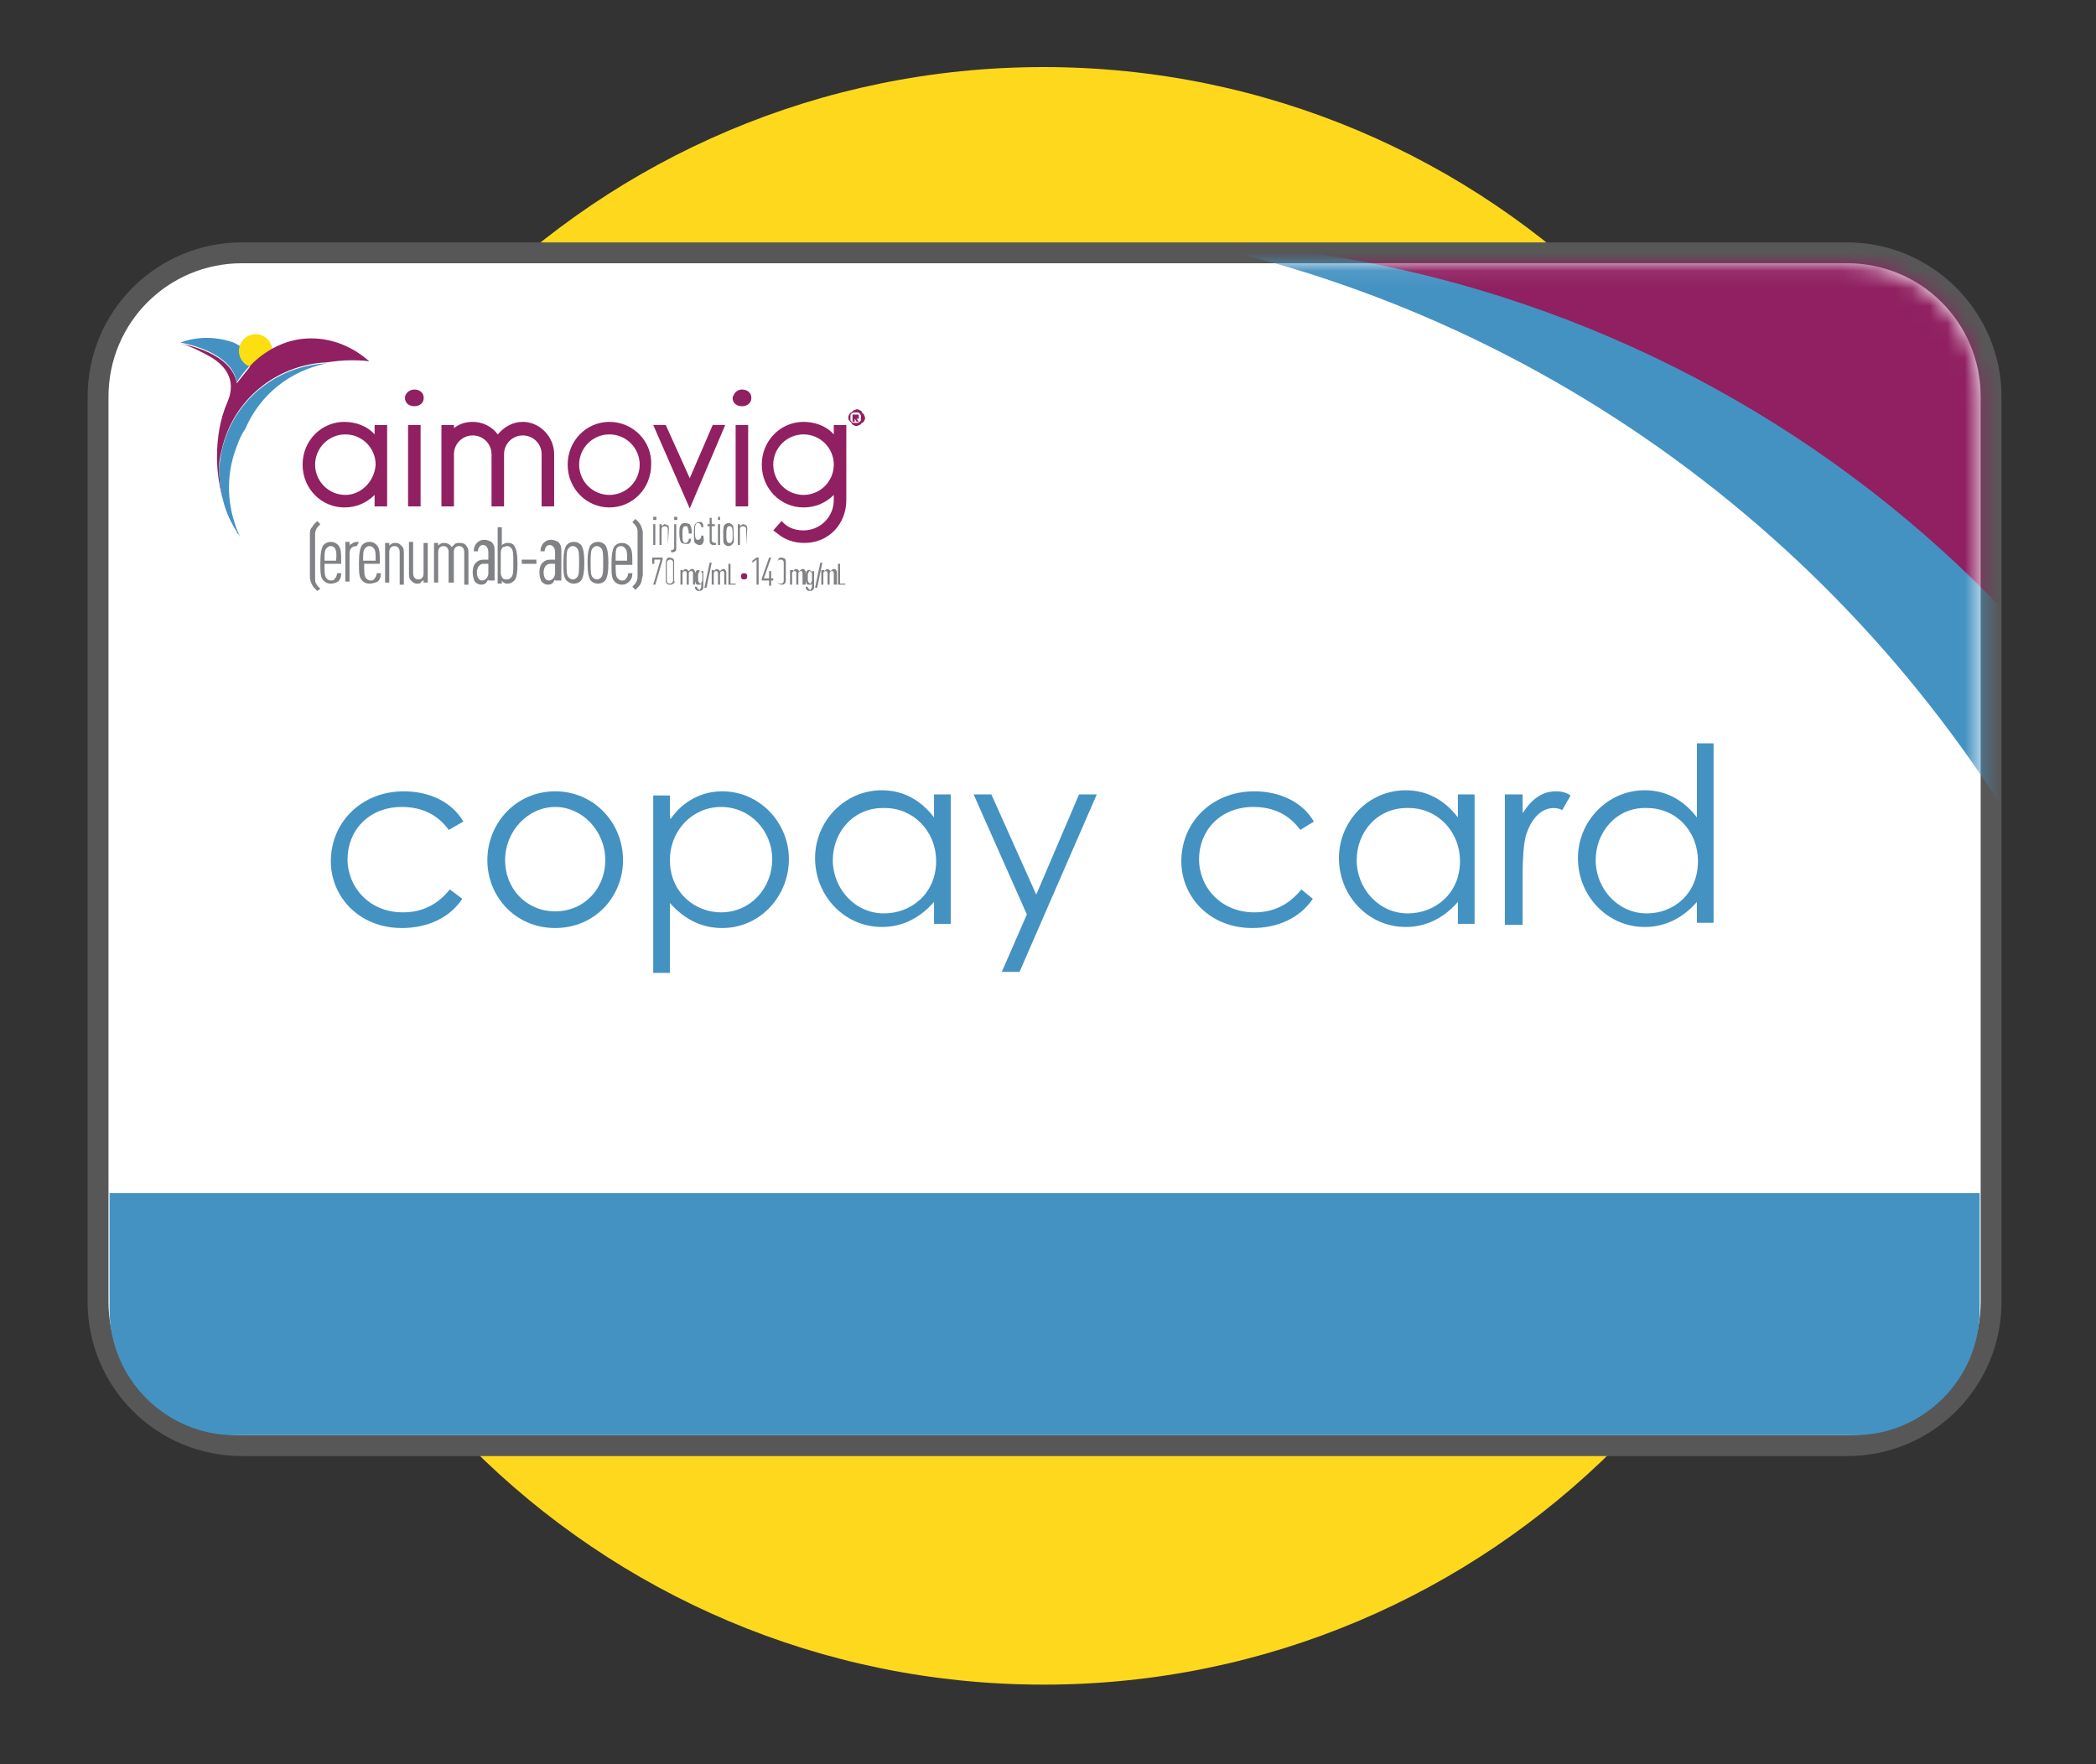 <svg width="120" height="101" viewBox="0 0 120 101" fill="none" xmlns="http://www.w3.org/2000/svg">
<rect x="0" y="0" width="120" height="101" fill="#333333" stroke="none"/>
<path d="M59.741 96.448C85.314 96.448 106.045 75.717 106.045 50.144C106.045 24.571 85.314 3.84 59.741 3.84C34.168 3.84 13.438 24.571 13.438 50.144C13.438 75.717 34.168 96.448 59.741 96.448Z" fill="#FED81D"/>
<path d="M13.858 82.764C9.318 82.764 5.613 79.06 5.613 74.519V22.719C5.613 18.178 9.318 14.474 13.858 14.474H105.749C110.29 14.474 113.994 18.178 113.994 22.719V74.519C113.994 79.06 110.29 82.764 105.749 82.764H13.858Z" fill="white"/>
<path d="M105.749 15.071C109.991 15.071 113.397 18.477 113.397 22.719V74.52C113.397 78.762 109.991 82.167 105.749 82.167H13.858C9.616 82.167 6.211 78.762 6.211 74.52V22.719C6.211 18.477 9.616 15.071 13.858 15.071H105.749ZM105.749 13.877H13.858C8.959 13.877 5.016 17.82 5.016 22.719V74.52C5.016 79.419 8.959 83.362 13.858 83.362H105.749C110.648 83.362 114.591 79.419 114.591 74.52V22.719C114.591 17.88 110.648 13.877 105.749 13.877Z" fill="#575757"/>
<path d="M113.34 68.306V74.998C113.34 78.941 110.114 82.167 106.17 82.167H13.443C9.5 82.167 6.273 78.941 6.273 74.998V68.306H113.34Z" fill="#4492C2"/>
<mask id="mask0_687_41409" style="mask-type:luminance" maskUnits="userSpaceOnUse" x="6" y="15" width="108" height="68">
<path d="M105.753 82.166H13.863C9.62 82.166 6.215 78.76 6.215 74.518V22.717C6.215 18.475 9.62 15.07 13.863 15.07H105.753C109.995 15.07 113.401 18.475 113.401 22.717V74.518C113.401 78.76 109.995 82.166 105.753 82.166Z" fill="white"/>
</mask>
<g mask="url(#mask0_687_41409)">
<path d="M157.194 1.328C154.147 2.105 125.707 7.363 122.66 25.824C119.314 20.686 115.013 15.667 110.711 11.784C114.654 7.363 119.434 3.778 124.99 1.448C135.207 -2.914 146.499 -2.675 157.194 1.328Z" fill="#4492C2"/>
<path d="M67.633 13.755C96.55 14.711 122.779 34.129 131.024 63.464C132.339 68.065 133.115 72.725 133.414 77.266C133.354 91.008 130.009 103.913 123.914 114.369C123.556 114.966 123.257 115.504 122.899 116.101C122.779 116.281 122.719 116.46 122.6 116.579C122.48 116.759 122.361 116.938 122.242 117.057C121.883 117.655 121.465 118.193 121.106 118.79C128.037 103.614 129.829 85.989 124.99 68.722C123.377 62.927 121.047 57.43 118.179 52.411C108.201 32.874 89.739 18.296 67.633 13.755Z" fill="#4492C2"/>
<path d="M110.655 16.445C116.429 16.445 121.111 11.763 121.111 5.989C121.111 0.214 116.429 -4.467 110.655 -4.467C104.88 -4.467 100.199 0.214 100.199 5.989C100.199 11.763 104.88 16.445 110.655 16.445Z" fill="#FBDF10"/>
<path d="M76.838 -1.779C90.102 -1.779 102.35 3.778 112.148 13.158C112.208 13.218 112.327 13.337 112.387 13.397C112.865 13.815 113.283 14.293 113.702 14.711C113.821 14.831 113.941 14.95 114.06 15.07C114.359 15.369 114.658 15.727 114.956 16.026C117.705 19.013 120.393 22.359 122.544 25.765C125.591 7.303 154.031 2.045 157.078 1.268C154.031 2.045 150.984 3.061 147.996 4.315C144.173 5.929 140.588 7.9 137.302 10.23C131.267 14.353 122.126 22.538 128.399 37.296C132.641 47.453 135.091 58.984 135.091 71.292C135.091 79.895 133.896 88.14 131.745 95.848C129.833 102.539 127.145 108.813 123.859 114.429C129.953 103.914 133.299 91.068 133.358 77.326C133.06 72.726 132.223 68.125 130.968 63.525C122.723 34.189 96.495 14.771 67.577 13.815C67.517 13.815 67.398 13.755 67.338 13.755C62.678 12.799 57.838 12.322 52.879 12.322C48.996 12.322 45.232 12.62 41.527 13.218C51.326 3.778 63.574 -1.779 76.838 -1.779Z" fill="#902061"/>
</g>
<path d="M42.479 22.301C42.778 22.301 43.017 22.48 43.017 22.779C43.017 23.078 42.778 23.257 42.479 23.257C42.18 23.257 41.941 23.078 41.941 22.779C42.001 22.54 42.18 22.301 42.479 22.301Z" fill="#902061"/>
<path d="M10.332 19.612C10.631 19.672 13.26 20.15 13.558 21.883C13.857 21.404 14.275 20.927 14.694 20.568C14.335 20.15 13.857 19.851 13.379 19.612C12.363 19.254 11.288 19.254 10.332 19.612Z" fill="#4492C2"/>
<path d="M14.636 21.046C15.164 21.046 15.592 20.618 15.592 20.09C15.592 19.562 15.164 19.134 14.636 19.134C14.108 19.134 13.68 19.562 13.68 20.09C13.68 20.618 14.108 21.046 14.636 21.046Z" fill="#FBDF10"/>
<path d="M17.8 19.373C16.546 19.373 15.411 19.911 14.514 20.747C14.455 20.807 14.455 20.807 14.395 20.867C14.395 20.867 14.395 20.867 14.335 20.927C14.335 20.986 14.275 20.986 14.275 21.046C14.036 21.345 13.797 21.643 13.558 21.942C13.26 20.209 10.631 19.732 10.332 19.672C10.631 19.732 10.87 19.851 11.168 19.971C11.527 20.15 11.886 20.329 12.184 20.508C12.722 20.867 13.618 21.643 13.021 23.018C12.602 23.974 12.423 25.049 12.423 26.184C12.423 26.961 12.543 27.738 12.722 28.455C12.901 29.052 13.14 29.649 13.439 30.187C12.841 29.231 12.543 28.036 12.543 26.722C12.543 26.304 12.662 25.886 12.782 25.407C13.558 22.659 16.008 20.867 18.697 20.747C19.115 20.688 19.593 20.628 20.071 20.628C20.429 20.628 20.788 20.628 21.146 20.688C20.19 19.851 19.055 19.373 17.8 19.373Z" fill="#902061"/>
<path d="M13.498 30.366C13.439 30.306 13.439 30.246 13.379 30.186C13.439 30.246 13.498 30.306 13.498 30.366Z" fill="#4492C2"/>
<path d="M18.697 20.806C16.008 20.926 13.559 22.718 12.782 25.466C12.662 25.885 12.603 26.303 12.543 26.781C12.543 28.035 12.842 29.29 13.439 30.246C13.499 30.306 13.499 30.366 13.559 30.425V30.485C13.559 30.485 13.559 30.545 13.618 30.545C13.678 30.605 13.678 30.664 13.738 30.724C13.081 29.29 12.902 27.677 13.379 26.064C13.559 25.526 13.738 24.988 14.037 24.57C14.873 22.599 16.606 21.224 18.697 20.806Z" fill="#4492C2"/>
<path d="M34.89 24.153C33.575 24.153 32.5 25.228 32.5 26.602C32.5 27.977 33.575 29.052 34.89 29.052C36.204 29.052 37.28 27.977 37.28 26.602C37.34 25.288 36.264 24.153 34.89 24.153ZM36.623 26.602C36.623 27.558 35.846 28.335 34.89 28.335C33.934 28.335 33.157 27.558 33.157 26.602C33.157 25.646 33.934 24.87 34.89 24.87C35.846 24.87 36.623 25.646 36.623 26.602Z" fill="#902061"/>
<path d="M42.834 24.331H42.117V28.991H42.834V24.331Z" fill="#902061"/>
<path d="M23.721 22.301C24.02 22.301 24.259 22.48 24.259 22.779C24.259 23.078 24.02 23.257 23.721 23.257C23.423 23.257 23.184 23.078 23.184 22.779C23.184 22.54 23.423 22.301 23.721 22.301Z" fill="#902061"/>
<path d="M21.447 24.332V24.87C21.029 24.392 20.371 24.153 19.714 24.153C18.4 24.153 17.324 25.228 17.324 26.602C17.324 27.977 18.4 29.052 19.714 29.052C20.371 29.052 20.969 28.813 21.447 28.335V28.992H22.164V24.332H21.447ZM19.774 28.335C18.818 28.335 18.041 27.558 18.041 26.602C18.041 25.646 18.818 24.87 19.774 24.87C20.73 24.87 21.506 25.646 21.506 26.602C21.447 27.558 20.67 28.335 19.774 28.335Z" fill="#902061"/>
<path d="M24.08 24.331H23.363V28.991H24.08V24.331Z" fill="#902061"/>
<path d="M29.934 24.153C29.336 24.153 28.858 24.452 28.5 24.87C28.141 24.392 27.604 24.153 27.066 24.153C26.648 24.153 26.289 24.272 25.99 24.511V24.332H25.273V28.992H25.99V26.005C25.99 25.407 26.468 24.93 27.066 24.93C27.663 24.93 28.141 25.407 28.141 26.005V28.992H28.858V26.005C28.858 25.407 29.336 24.93 29.934 24.93C30.531 24.93 31.009 25.407 31.009 26.005V28.992H31.726V26.005C31.726 24.989 30.89 24.153 29.934 24.153Z" fill="#902061"/>
<path d="M41.521 24.331H41.222H40.983H40.804L39.49 27.378L38.115 24.331H37.996H37.697H37.398L39.49 29.111L41.521 24.331Z" fill="#902061"/>
<path d="M48.453 24.332H47.736V24.87C47.318 24.392 46.66 24.153 46.003 24.153C44.689 24.153 43.613 25.228 43.613 26.602C43.613 27.977 44.689 29.052 46.003 29.052C46.66 29.052 47.258 28.813 47.736 28.335V28.634C47.736 29.59 46.959 30.366 46.003 30.366C45.585 30.366 45.167 30.247 44.868 29.948L44.748 29.829L44.27 30.366L44.51 30.546C44.928 30.904 45.465 31.084 46.063 31.084C47.437 31.084 48.453 30.008 48.453 28.634V28.096V24.332ZM46.003 28.335C45.047 28.335 44.27 27.558 44.27 26.602C44.27 25.646 45.047 24.87 46.003 24.87C46.959 24.87 47.736 25.646 47.736 26.602C47.736 27.558 46.959 28.335 46.003 28.335Z" fill="#902061"/>
<path d="M18.16 33.832C18.041 33.712 17.921 33.593 17.862 33.473C17.802 33.354 17.742 33.174 17.742 33.055V30.605C17.742 30.426 17.742 30.307 17.862 30.187C17.921 30.068 18.041 29.948 18.16 29.829L18.34 30.008C18.22 30.127 18.16 30.187 18.101 30.307C18.041 30.426 18.041 30.546 18.041 30.665V33.055C18.041 33.174 18.041 33.354 18.101 33.413C18.16 33.533 18.22 33.593 18.34 33.712L18.16 33.832Z" fill="#808285"/>
<path d="M18.579 32.279C18.579 32.757 18.579 32.996 18.698 33.116C18.758 33.175 18.818 33.235 18.937 33.235C19.057 33.235 19.117 33.235 19.176 33.116C19.236 33.056 19.296 32.936 19.296 32.817H19.535C19.535 33.056 19.475 33.175 19.355 33.295C19.236 33.355 19.117 33.414 18.937 33.414C18.758 33.414 18.639 33.355 18.519 33.235C18.34 33.056 18.34 32.757 18.34 32.219C18.34 31.682 18.4 31.383 18.519 31.204C18.639 31.084 18.758 31.024 18.937 31.024C19.117 31.024 19.236 31.084 19.355 31.204C19.535 31.383 19.535 31.682 19.535 32.279H18.579ZM19.176 31.383C19.117 31.323 19.057 31.263 18.937 31.263C18.818 31.263 18.758 31.323 18.698 31.383C18.579 31.502 18.579 31.682 18.579 32.1H19.236C19.296 31.682 19.236 31.502 19.176 31.383Z" fill="#808285"/>
<path d="M20.431 31.263C20.132 31.263 20.012 31.443 20.012 31.682V33.295H19.773V31.024H20.012V31.263C20.012 31.204 20.072 31.144 20.132 31.144C20.251 31.024 20.371 31.024 20.55 31.024L20.431 31.263Z" fill="#808285"/>
<path d="M20.849 32.279C20.849 32.757 20.849 32.996 20.969 33.116C21.029 33.175 21.088 33.235 21.208 33.235C21.328 33.235 21.387 33.235 21.447 33.116C21.507 33.056 21.567 32.936 21.567 32.817H21.805C21.805 33.056 21.746 33.175 21.626 33.295C21.507 33.355 21.328 33.414 21.148 33.414C20.969 33.414 20.849 33.355 20.73 33.235C20.551 33.056 20.551 32.757 20.551 32.219C20.551 31.682 20.61 31.383 20.73 31.204C20.849 31.084 20.969 31.024 21.148 31.024C21.328 31.024 21.447 31.084 21.567 31.204C21.746 31.383 21.746 31.682 21.746 32.279H20.849ZM21.387 31.383C21.328 31.323 21.268 31.263 21.148 31.263C21.029 31.263 20.969 31.323 20.909 31.383C20.79 31.502 20.79 31.682 20.79 32.1H21.507C21.507 31.682 21.507 31.502 21.387 31.383Z" fill="#808285"/>
<path d="M22.883 33.355V31.622C22.883 31.383 22.764 31.264 22.585 31.264C22.405 31.264 22.286 31.383 22.286 31.622V33.355H22.047V31.084H22.286V31.264C22.286 31.204 22.405 31.144 22.405 31.144C22.465 31.084 22.585 31.084 22.644 31.084C22.824 31.084 22.883 31.144 23.003 31.264C23.122 31.383 23.122 31.503 23.122 31.742V33.474H22.883V33.355Z" fill="#808285"/>
<path d="M24.25 33.355V33.175C24.25 33.235 24.131 33.295 24.131 33.295C24.071 33.414 24.012 33.414 23.892 33.414C23.713 33.414 23.653 33.355 23.534 33.235C23.414 33.116 23.414 32.996 23.414 32.757V31.024H23.653V32.817C23.653 33.056 23.773 33.175 23.952 33.175C24.131 33.175 24.25 33.056 24.25 32.817V31.084H24.489V33.355H24.25Z" fill="#808285"/>
<path d="M26.58 33.355V31.622C26.58 31.383 26.461 31.264 26.282 31.264C26.102 31.264 25.983 31.383 25.983 31.622V33.355H25.684V31.622C25.684 31.383 25.565 31.264 25.385 31.264C25.206 31.264 25.087 31.383 25.087 31.622V33.355H24.848V31.084H25.087V31.264C25.087 31.204 25.206 31.144 25.206 31.144C25.266 31.084 25.385 31.084 25.445 31.084C25.624 31.084 25.804 31.204 25.863 31.323C25.923 31.264 25.983 31.204 26.043 31.144C26.102 31.084 26.222 31.084 26.341 31.084C26.521 31.084 26.64 31.144 26.7 31.264C26.819 31.383 26.819 31.503 26.819 31.742V33.474H26.58V33.355Z" fill="#808285"/>
<path d="M27.959 33.354V33.175C27.899 33.235 27.899 33.295 27.839 33.354C27.779 33.414 27.72 33.474 27.541 33.474C27.421 33.474 27.302 33.414 27.182 33.295C27.122 33.175 27.062 32.996 27.062 32.757C27.062 32.518 27.122 32.339 27.242 32.219C27.361 32.1 27.481 32.04 27.72 32.04H27.959V31.622C27.959 31.383 27.839 31.203 27.66 31.203C27.541 31.203 27.481 31.263 27.481 31.263C27.421 31.323 27.361 31.442 27.361 31.562H27.122C27.122 31.383 27.182 31.203 27.302 31.084C27.421 30.965 27.541 30.905 27.72 30.905C27.899 30.905 28.018 30.965 28.138 31.024C28.257 31.144 28.317 31.263 28.317 31.502V33.235H27.959V33.354ZM27.959 32.279H27.72C27.6 32.279 27.541 32.279 27.421 32.398C27.361 32.458 27.302 32.637 27.302 32.757C27.302 33.056 27.421 33.235 27.6 33.235C27.779 33.235 27.959 33.056 27.959 32.817V32.279Z" fill="#808285"/>
<path d="M29.448 33.233C29.329 33.353 29.209 33.412 29.09 33.412C28.97 33.412 28.91 33.412 28.851 33.353C28.791 33.353 28.731 33.233 28.731 33.233V33.412H28.492V30.186H28.731V31.262C28.731 31.202 28.791 31.142 28.851 31.142C28.91 31.082 29.03 31.082 29.09 31.082C29.269 31.082 29.388 31.142 29.448 31.262C29.568 31.441 29.627 31.739 29.627 32.277C29.627 32.815 29.568 33.114 29.448 33.233ZM29.269 31.381C29.209 31.321 29.149 31.262 29.03 31.262C28.97 31.262 28.851 31.321 28.791 31.321C28.731 31.381 28.671 31.5 28.671 31.62V32.815C28.671 32.934 28.731 33.054 28.791 33.114C28.851 33.173 28.91 33.173 29.03 33.173C29.149 33.173 29.209 33.114 29.269 33.054C29.388 32.934 29.388 32.695 29.388 32.217C29.388 31.739 29.388 31.5 29.269 31.381Z" fill="#808285"/>
<path d="M29.871 32.279V32.04H30.708V32.279H29.871Z" fill="#808285"/>
<path d="M31.779 33.354V33.175C31.719 33.235 31.719 33.295 31.66 33.354C31.6 33.414 31.54 33.474 31.361 33.474C31.241 33.474 31.122 33.414 31.002 33.295C30.943 33.175 30.883 32.996 30.883 32.757C30.883 32.518 30.943 32.339 31.062 32.219C31.181 32.1 31.301 32.04 31.54 32.04H31.779V31.622C31.779 31.383 31.66 31.203 31.48 31.203C31.361 31.203 31.301 31.263 31.301 31.263C31.241 31.323 31.181 31.442 31.181 31.562H30.943C30.943 31.383 31.002 31.203 31.122 31.084C31.241 30.965 31.361 30.905 31.54 30.905C31.719 30.905 31.839 30.965 31.958 31.024C32.078 31.144 32.138 31.263 32.138 31.502V33.235H31.779V33.354ZM31.779 32.279H31.54C31.421 32.279 31.361 32.279 31.241 32.398C31.181 32.458 31.122 32.637 31.122 32.757C31.122 33.056 31.241 33.235 31.421 33.235C31.6 33.235 31.779 33.056 31.779 32.817V32.279Z" fill="#808285"/>
<path d="M33.273 33.235C33.154 33.355 33.035 33.414 32.855 33.414C32.676 33.414 32.556 33.355 32.437 33.235C32.258 33.056 32.258 32.757 32.258 32.219C32.258 31.682 32.318 31.383 32.437 31.204C32.556 31.084 32.676 31.024 32.855 31.024C33.035 31.024 33.154 31.084 33.273 31.204C33.393 31.383 33.453 31.682 33.453 32.219C33.453 32.757 33.393 33.056 33.273 33.235ZM33.035 31.383C32.975 31.323 32.915 31.263 32.795 31.263C32.676 31.263 32.616 31.323 32.556 31.383C32.437 31.502 32.437 31.741 32.437 32.219C32.437 32.697 32.437 32.936 32.556 33.056C32.616 33.116 32.676 33.175 32.795 33.175C32.915 33.175 32.975 33.116 33.035 33.056C33.154 32.936 33.154 32.697 33.154 32.219C33.154 31.741 33.154 31.502 33.035 31.383Z" fill="#808285"/>
<path d="M34.652 33.235C34.533 33.355 34.413 33.414 34.234 33.414C34.055 33.414 33.935 33.355 33.816 33.235C33.697 33.056 33.637 32.757 33.637 32.219C33.637 31.682 33.697 31.383 33.816 31.204C33.935 31.084 34.055 31.024 34.234 31.024C34.413 31.024 34.533 31.084 34.652 31.204C34.772 31.383 34.832 31.682 34.832 32.219C34.832 32.757 34.772 33.056 34.652 33.235ZM34.413 31.383C34.354 31.323 34.294 31.263 34.174 31.263C34.055 31.263 33.995 31.323 33.935 31.383C33.816 31.502 33.816 31.741 33.816 32.219C33.816 32.697 33.816 32.936 33.935 33.056C33.995 33.116 34.055 33.175 34.174 33.175C34.294 33.175 34.354 33.116 34.413 33.056C34.533 32.936 34.533 32.697 34.533 32.219C34.533 31.741 34.533 31.502 34.413 31.383Z" fill="#808285"/>
<path d="M35.247 32.279C35.247 32.757 35.247 32.996 35.366 33.116C35.426 33.176 35.486 33.235 35.605 33.235C35.725 33.235 35.785 33.235 35.844 33.116C35.904 33.056 35.964 32.937 35.964 32.817H36.203C36.203 33.056 36.143 33.176 36.023 33.295C35.904 33.415 35.785 33.474 35.605 33.474C35.426 33.474 35.306 33.415 35.187 33.295C35.008 33.116 35.008 32.817 35.008 32.279C35.008 31.742 35.068 31.443 35.187 31.264C35.306 31.144 35.426 31.084 35.605 31.084C35.785 31.084 35.904 31.144 36.023 31.264C36.203 31.443 36.203 31.742 36.203 32.339H35.247V32.279ZM35.785 31.383C35.725 31.323 35.665 31.264 35.545 31.264C35.426 31.264 35.366 31.323 35.306 31.383C35.247 31.503 35.247 31.682 35.247 32.1H35.904C35.904 31.682 35.904 31.503 35.785 31.383Z" fill="#808285"/>
<path d="M36.681 33.413C36.621 33.533 36.502 33.652 36.382 33.772L36.203 33.593C36.323 33.473 36.382 33.413 36.442 33.294C36.502 33.174 36.502 33.055 36.502 32.935V30.545C36.502 30.426 36.502 30.247 36.442 30.187C36.382 30.067 36.323 30.008 36.203 29.888L36.382 29.709C36.502 29.828 36.621 29.948 36.681 30.067C36.741 30.187 36.801 30.366 36.801 30.486V32.935C36.741 33.174 36.741 33.294 36.681 33.413Z" fill="#808285"/>
<path d="M37.398 29.769V29.589H37.578V29.769H37.398ZM37.398 31.203V30.008H37.518V31.203H37.398Z" fill="#808285"/>
<path d="M38.236 31.203V30.307C38.236 30.188 38.176 30.128 38.056 30.128C37.937 30.128 37.877 30.188 37.877 30.307V31.203H37.758V30.008H37.877V30.128L37.937 30.068C37.997 30.068 37.997 30.008 38.056 30.008C38.116 30.008 38.176 30.068 38.236 30.068C38.295 30.128 38.295 30.188 38.295 30.307L38.236 31.203Z" fill="#808285"/>
<path d="M38.657 31.561C38.597 31.621 38.538 31.621 38.418 31.621V31.501C38.538 31.501 38.597 31.442 38.597 31.322V30.008H38.717V31.322C38.717 31.442 38.717 31.561 38.657 31.561ZM38.597 29.769V29.589H38.776V29.769H38.597Z" fill="#808285"/>
<path d="M39.074 30.606C39.074 30.845 39.074 30.964 39.133 31.024C39.133 31.084 39.193 31.084 39.253 31.084C39.313 31.084 39.313 31.084 39.373 31.024C39.432 30.964 39.432 30.905 39.432 30.845H39.552C39.552 30.964 39.552 31.024 39.492 31.084C39.432 31.144 39.373 31.144 39.253 31.144C39.133 31.144 39.074 31.084 39.014 31.084C38.954 31.024 38.895 30.845 38.895 30.546C38.895 30.247 38.895 30.128 39.014 30.009C39.074 29.949 39.133 29.949 39.253 29.949C39.373 29.949 39.432 30.009 39.492 30.009C39.552 30.128 39.611 30.247 39.611 30.546H39.074V30.606ZM39.373 30.188C39.373 30.128 39.313 30.128 39.253 30.128C39.193 30.128 39.133 30.128 39.133 30.188C39.074 30.247 39.074 30.367 39.074 30.546H39.432C39.432 30.307 39.373 30.247 39.373 30.188Z" fill="#808285"/>
<path d="M40.208 31.143C40.149 31.203 40.089 31.203 40.029 31.203C39.969 31.203 39.85 31.143 39.79 31.084C39.73 31.024 39.73 30.845 39.73 30.546C39.73 30.247 39.73 30.128 39.79 30.008C39.85 29.948 39.91 29.889 40.029 29.889C40.149 29.889 40.208 29.889 40.208 29.948C40.268 30.008 40.268 30.128 40.268 30.187H40.149C40.149 30.128 40.149 30.068 40.089 30.008C40.029 29.948 40.029 29.948 39.969 29.948C39.91 29.948 39.85 29.948 39.85 30.008C39.79 30.068 39.79 30.187 39.79 30.426C39.79 30.665 39.79 30.785 39.85 30.845C39.85 30.904 39.91 30.904 39.969 30.904C40.029 30.904 40.029 30.904 40.089 30.845C40.149 30.785 40.149 30.725 40.149 30.665H40.268C40.328 30.964 40.268 31.084 40.208 31.143Z" fill="#808285"/>
<path d="M40.687 31.143C40.627 31.083 40.627 31.024 40.627 30.904V30.127H40.508V30.008H40.627V29.649H40.747V30.008H40.926V30.127H40.747V30.904C40.747 31.024 40.806 31.083 40.986 31.083V31.203C40.806 31.203 40.747 31.203 40.687 31.143Z" fill="#808285"/>
<path d="M41.105 29.769V29.589H41.225V29.769H41.105ZM41.105 31.203V30.008H41.225V31.203H41.105Z" fill="#808285"/>
<path d="M41.944 31.144C41.884 31.203 41.825 31.263 41.705 31.263C41.586 31.263 41.526 31.203 41.466 31.144C41.406 31.084 41.406 30.905 41.406 30.606C41.406 30.307 41.406 30.188 41.466 30.068C41.526 30.009 41.586 29.949 41.705 29.949C41.825 29.949 41.884 30.009 41.944 30.068C42.004 30.128 42.004 30.307 42.004 30.606C42.004 30.905 42.063 31.024 41.944 31.144ZM41.884 30.188C41.884 30.128 41.825 30.128 41.765 30.128C41.705 30.128 41.645 30.128 41.645 30.188C41.586 30.247 41.586 30.367 41.586 30.606C41.586 30.845 41.586 30.964 41.645 31.024C41.645 31.084 41.705 31.084 41.765 31.084C41.825 31.084 41.884 31.084 41.884 31.024C41.944 30.964 41.944 30.845 41.944 30.606C41.944 30.367 41.944 30.247 41.884 30.188Z" fill="#808285"/>
<path d="M42.72 31.203V30.307C42.72 30.188 42.66 30.128 42.541 30.128C42.421 30.128 42.362 30.188 42.362 30.307V31.203H42.242V30.008H42.362V30.128L42.421 30.068C42.481 30.068 42.481 30.008 42.541 30.008C42.601 30.008 42.66 30.068 42.72 30.068C42.78 30.128 42.78 30.188 42.78 30.307L42.72 31.203Z" fill="#808285"/>
<path d="M37.519 33.473H37.4L37.818 32.039H37.459V32.278H37.34V31.92H37.937V32.039L37.519 33.473Z" fill="#808285"/>
<path d="M38.535 33.414C38.476 33.473 38.416 33.473 38.356 33.473C38.296 33.473 38.237 33.473 38.177 33.414C38.117 33.354 38.117 33.294 38.117 33.175V32.219C38.117 32.099 38.177 32.039 38.177 31.98C38.237 31.92 38.296 31.92 38.356 31.92C38.416 31.92 38.535 31.98 38.535 31.98C38.595 32.039 38.595 32.099 38.595 32.219V33.234C38.655 33.354 38.595 33.414 38.535 33.414ZM38.535 32.219C38.535 32.099 38.476 32.039 38.356 32.039C38.296 32.039 38.177 32.099 38.177 32.219V33.234C38.177 33.354 38.237 33.414 38.356 33.414C38.416 33.414 38.535 33.354 38.535 33.234V32.219Z" fill="#808285"/>
<path d="M39.674 33.473V32.816C39.674 32.697 39.614 32.697 39.554 32.697C39.495 32.697 39.435 32.756 39.435 32.816V33.473H39.316V32.816C39.316 32.697 39.256 32.697 39.196 32.697C39.136 32.697 39.077 32.756 39.077 32.816V33.473H38.957V32.637H39.077V32.697L39.136 32.637C39.136 32.637 39.196 32.577 39.256 32.577C39.316 32.577 39.375 32.637 39.435 32.697L39.495 32.637C39.495 32.637 39.554 32.577 39.614 32.577C39.674 32.577 39.734 32.577 39.734 32.637C39.794 32.697 39.794 32.697 39.794 32.816V33.473H39.674Z" fill="#808285"/>
<path d="M40.207 33.772C40.148 33.832 40.088 33.832 40.028 33.832C39.968 33.832 39.909 33.832 39.849 33.772C39.789 33.713 39.789 33.653 39.789 33.593H39.909C39.909 33.653 39.909 33.713 39.968 33.713L40.028 33.772C40.088 33.772 40.088 33.772 40.088 33.713C40.148 33.653 40.148 33.593 40.148 33.533V33.414L40.088 33.474C40.088 33.474 40.028 33.474 39.968 33.474C39.909 33.474 39.849 33.474 39.849 33.414C39.789 33.354 39.789 33.235 39.789 33.055C39.789 32.876 39.789 32.757 39.849 32.697C39.909 32.637 39.909 32.637 39.968 32.637C40.028 32.637 40.028 32.637 40.088 32.697L40.148 32.757V32.697H40.267V33.593C40.267 33.653 40.267 33.713 40.207 33.772ZM40.207 32.876C40.207 32.816 40.207 32.757 40.148 32.757L40.088 32.697C40.028 32.697 40.028 32.697 40.028 32.757C39.968 32.816 39.968 32.876 39.968 33.055C39.968 33.235 39.968 33.294 40.028 33.354L40.088 33.414C40.148 33.414 40.148 33.414 40.148 33.354C40.148 33.354 40.207 33.294 40.207 33.235V32.876Z" fill="#808285"/>
<path d="M40.448 33.652H40.328L40.627 32.218H40.746L40.448 33.652Z" fill="#808285"/>
<path d="M41.463 33.473V32.816C41.463 32.697 41.403 32.697 41.344 32.697C41.284 32.697 41.224 32.756 41.224 32.816V33.473H41.105V32.816C41.105 32.697 41.045 32.697 40.985 32.697C40.925 32.697 40.866 32.756 40.866 32.816V33.473H40.746V32.637H40.866V32.697L40.925 32.637C40.925 32.637 40.985 32.577 41.045 32.577C41.105 32.577 41.164 32.637 41.224 32.697L41.284 32.637C41.284 32.637 41.344 32.577 41.403 32.577C41.463 32.577 41.523 32.577 41.523 32.637C41.583 32.697 41.583 32.697 41.583 32.816V33.473H41.463Z" fill="#808285"/>
<path d="M41.703 33.473V32.278H41.823V33.413H42.121V33.473H41.703Z" fill="#808285"/>
<path d="M42.601 33.175C42.482 33.175 42.422 33.115 42.422 32.996C42.422 32.876 42.482 32.816 42.601 32.816C42.721 32.816 42.78 32.876 42.78 32.996C42.78 33.115 42.721 33.175 42.601 33.175Z" fill="#902061"/>
<path d="M43.313 33.473V32.039L43.074 32.219V32.099L43.313 31.92H43.433V33.473H43.313Z" fill="#808285"/>
<path d="M44.151 33.234V33.533H44.032V33.234H43.613V33.115L44.032 31.92H44.151L43.733 33.115H44.032V32.697H44.151V33.115H44.27V33.234H44.151Z" fill="#808285"/>
<path d="M44.93 33.414C44.87 33.473 44.81 33.473 44.751 33.473C44.691 33.473 44.572 33.414 44.572 33.414C44.512 33.354 44.512 33.294 44.512 33.175V32.219C44.512 32.099 44.572 32.039 44.572 31.98C44.631 31.92 44.691 31.92 44.751 31.92C44.81 31.92 44.93 31.98 44.93 31.98C44.99 32.039 44.99 32.099 44.99 32.219V33.234C44.99 33.354 44.93 33.414 44.93 33.414ZM44.87 32.219C44.87 32.099 44.81 32.039 44.691 32.039C44.572 32.039 44.512 32.099 44.512 32.219V33.234C44.512 33.354 44.572 33.414 44.691 33.414C44.81 33.414 44.87 33.354 44.87 33.234V32.219Z" fill="#808285"/>
<path d="M45.947 33.473V32.816C45.947 32.697 45.888 32.697 45.828 32.697C45.768 32.697 45.708 32.756 45.708 32.816V33.473H45.589V32.816C45.589 32.697 45.529 32.697 45.469 32.697C45.41 32.697 45.35 32.756 45.35 32.816V33.473H45.23V32.637H45.41V32.697L45.469 32.637C45.469 32.637 45.529 32.577 45.589 32.577C45.649 32.577 45.708 32.637 45.768 32.697L45.828 32.637C45.828 32.637 45.888 32.577 45.947 32.577C46.007 32.577 46.067 32.577 46.067 32.637C46.127 32.697 46.127 32.697 46.127 32.816V33.473H45.947Z" fill="#808285"/>
<path d="M46.547 33.772C46.487 33.832 46.428 33.832 46.368 33.832C46.308 33.832 46.248 33.832 46.189 33.772C46.129 33.713 46.129 33.653 46.129 33.593H46.248C46.248 33.653 46.248 33.713 46.308 33.713L46.368 33.772C46.428 33.772 46.428 33.772 46.428 33.713C46.487 33.653 46.487 33.593 46.487 33.533V33.414L46.428 33.474C46.428 33.474 46.368 33.474 46.308 33.474C46.248 33.474 46.189 33.474 46.189 33.414C46.129 33.354 46.129 33.235 46.129 33.055C46.129 32.876 46.129 32.757 46.189 32.697C46.248 32.637 46.248 32.637 46.308 32.637C46.368 32.637 46.368 32.637 46.428 32.697L46.487 32.757V32.697H46.607V33.593C46.607 33.653 46.607 33.713 46.547 33.772ZM46.487 32.876C46.487 32.816 46.487 32.757 46.428 32.757L46.368 32.697C46.308 32.697 46.308 32.697 46.308 32.757C46.248 32.816 46.248 32.876 46.248 33.055C46.248 33.235 46.248 33.294 46.308 33.354L46.368 33.414C46.428 33.414 46.428 33.414 46.428 33.354C46.428 33.354 46.487 33.294 46.487 33.235V32.876Z" fill="#808285"/>
<path d="M46.784 33.652H46.664L46.963 32.218H47.082L46.784 33.652Z" fill="#808285"/>
<path d="M47.736 33.473V32.816C47.736 32.697 47.677 32.697 47.617 32.697C47.557 32.697 47.498 32.756 47.498 32.816V33.473H47.378V32.816C47.378 32.697 47.318 32.697 47.258 32.697C47.199 32.697 47.139 32.756 47.139 32.816V33.473H47.02V32.637H47.199V32.697L47.258 32.637C47.258 32.637 47.318 32.577 47.378 32.577C47.438 32.577 47.498 32.637 47.557 32.697L47.617 32.637C47.617 32.637 47.677 32.577 47.736 32.577C47.796 32.577 47.856 32.577 47.856 32.637C47.916 32.697 47.916 32.697 47.916 32.816V33.473H47.736Z" fill="#808285"/>
<path d="M47.977 33.473V32.278H48.096V33.413H48.395V33.473H47.977Z" fill="#808285"/>
<path d="M48.57 23.913C48.57 23.853 48.57 23.793 48.63 23.733C48.63 23.674 48.69 23.614 48.75 23.614C48.809 23.554 48.809 23.554 48.869 23.494C48.929 23.494 48.989 23.435 49.048 23.435C49.108 23.435 49.168 23.435 49.227 23.494C49.287 23.494 49.347 23.554 49.347 23.614C49.407 23.674 49.407 23.674 49.467 23.733C49.467 23.793 49.526 23.853 49.526 23.913C49.526 23.972 49.526 24.032 49.467 24.092C49.467 24.151 49.407 24.211 49.347 24.211C49.287 24.271 49.287 24.271 49.227 24.331C49.168 24.331 49.108 24.39 49.048 24.39C48.989 24.39 48.929 24.39 48.869 24.331C48.809 24.331 48.75 24.271 48.75 24.211C48.69 24.151 48.69 24.151 48.63 24.092C48.57 24.032 48.57 23.972 48.57 23.913ZM48.69 23.913C48.69 23.972 48.69 23.972 48.69 24.032C48.69 24.092 48.75 24.092 48.75 24.151C48.75 24.151 48.809 24.211 48.869 24.211C48.929 24.211 48.929 24.211 48.989 24.211C49.048 24.211 49.048 24.211 49.108 24.211C49.168 24.211 49.168 24.151 49.227 24.151C49.227 24.151 49.287 24.092 49.287 24.032C49.287 23.972 49.287 23.972 49.287 23.913C49.287 23.853 49.287 23.853 49.287 23.793C49.287 23.733 49.227 23.733 49.227 23.674C49.227 23.674 49.168 23.614 49.108 23.614C49.048 23.614 49.048 23.614 48.989 23.614C48.929 23.614 48.929 23.614 48.869 23.614C48.809 23.614 48.809 23.674 48.75 23.674C48.75 23.674 48.69 23.733 48.69 23.793C48.69 23.853 48.69 23.913 48.69 23.913ZM48.809 23.733H48.989C48.989 23.733 48.989 23.733 49.048 23.733H49.108C49.108 23.733 49.168 23.733 49.168 23.793V23.853V23.913C49.168 23.913 49.168 23.913 49.168 23.972C49.168 23.972 49.168 23.972 49.108 23.972C49.108 23.972 49.108 23.972 49.048 23.972L49.168 24.151H49.048L48.929 23.972V24.151H48.809V23.733ZM48.929 23.913C48.989 23.913 48.989 23.913 48.929 23.913V23.913Z" fill="#902061"/>
<path d="M26.47 51.458C25.753 52.533 24.498 53.131 23.004 53.131C20.555 53.131 18.941 51.338 18.941 49.307C18.941 47.096 20.674 45.304 23.124 45.304C24.558 45.304 25.872 45.901 26.529 47.036L25.693 47.514C25.036 46.618 24.139 46.2 23.004 46.2C21.092 46.2 19.897 47.574 19.897 49.187C19.897 50.8 21.152 52.234 23.064 52.234C24.139 52.234 25.036 51.816 25.753 50.92L26.47 51.458Z" fill="#4492C2"/>
<path d="M35.669 49.247C35.669 51.338 34.056 53.131 31.786 53.131C29.515 53.131 27.902 51.338 27.902 49.247C27.902 47.096 29.575 45.304 31.786 45.304C33.996 45.304 35.669 47.096 35.669 49.247ZM28.918 49.247C28.918 50.86 30.113 52.175 31.786 52.175C33.459 52.175 34.654 50.86 34.654 49.247C34.654 47.574 33.339 46.2 31.786 46.2C30.233 46.2 28.918 47.574 28.918 49.247Z" fill="#4492C2"/>
<path d="M38.414 46.857C39.131 45.841 40.206 45.304 41.342 45.304C43.493 45.304 45.166 47.096 45.166 49.187C45.166 51.278 43.552 53.131 41.342 53.131C40.206 53.131 39.191 52.653 38.354 51.697V55.7H37.398V45.543H38.354V46.857H38.414ZM38.354 49.247C38.354 51.099 39.788 52.234 41.282 52.234C42.955 52.234 44.21 50.86 44.21 49.187C44.21 47.574 42.955 46.2 41.282 46.2C39.669 46.2 38.354 47.514 38.354 49.247Z" fill="#4492C2"/>
<path d="M53.475 45.483H54.431V52.892H53.475V51.637C52.639 52.593 51.623 53.071 50.488 53.071C48.337 53.071 46.664 51.279 46.664 49.128C46.664 47.036 48.337 45.244 50.488 45.244C51.683 45.244 52.699 45.782 53.475 46.798V45.483ZM47.68 49.247C47.68 50.86 48.934 52.294 50.607 52.294C52.161 52.294 53.595 51.159 53.595 49.307C53.595 47.574 52.28 46.26 50.667 46.26C48.875 46.2 47.68 47.634 47.68 49.247Z" fill="#4492C2"/>
<path d="M55.742 45.483H56.758L59.327 51.219L61.777 45.483H62.792L58.371 55.64H57.355L58.789 52.354L55.742 45.483Z" fill="#4492C2"/>
<path d="M75.161 51.458C74.444 52.533 73.189 53.131 71.696 53.131C69.246 53.131 67.633 51.338 67.633 49.307C67.633 47.096 69.365 45.304 71.815 45.304C73.249 45.304 74.564 45.901 75.221 47.036L74.444 47.514C73.787 46.618 72.891 46.2 71.755 46.2C69.843 46.2 68.648 47.574 68.648 49.187C68.648 50.8 69.903 52.234 71.815 52.234C72.891 52.234 73.787 51.816 74.504 50.92L75.161 51.458Z" fill="#4492C2"/>
<path d="M83.467 45.483H84.423V52.892H83.467V51.637C82.631 52.593 81.615 53.071 80.48 53.071C78.329 53.071 76.656 51.279 76.656 49.128C76.656 47.036 78.329 45.244 80.48 45.244C81.675 45.244 82.691 45.782 83.467 46.798V45.483ZM77.672 49.247C77.672 50.86 78.927 52.294 80.6 52.294C82.153 52.294 83.587 51.159 83.587 49.307C83.587 47.574 82.272 46.26 80.659 46.26C78.867 46.2 77.672 47.634 77.672 49.247Z" fill="#4492C2"/>
<path d="M87.172 46.558C87.71 45.722 88.307 45.304 89.084 45.304C89.502 45.304 89.741 45.423 89.92 45.543L89.442 46.379C89.323 46.319 89.144 46.26 88.964 46.26C88.247 46.26 87.65 46.857 87.351 47.873C87.232 48.351 87.172 49.127 87.172 50.143V52.951H86.156V45.483H87.172V46.558Z" fill="#4492C2"/>
<path d="M97.151 51.637C96.314 52.593 95.299 53.071 94.164 53.071C92.013 53.071 90.34 51.279 90.34 49.128C90.34 47.037 92.013 45.244 94.164 45.244C95.359 45.244 96.374 45.782 97.151 46.798V42.556H98.107V52.832H97.151V51.637ZM91.356 49.247C91.356 50.861 92.61 52.294 94.283 52.294C95.837 52.294 97.211 51.159 97.211 49.307C97.211 47.574 95.956 46.26 94.283 46.26C92.55 46.2 91.356 47.634 91.356 49.247Z" fill="#4492C2"/>
</svg>
